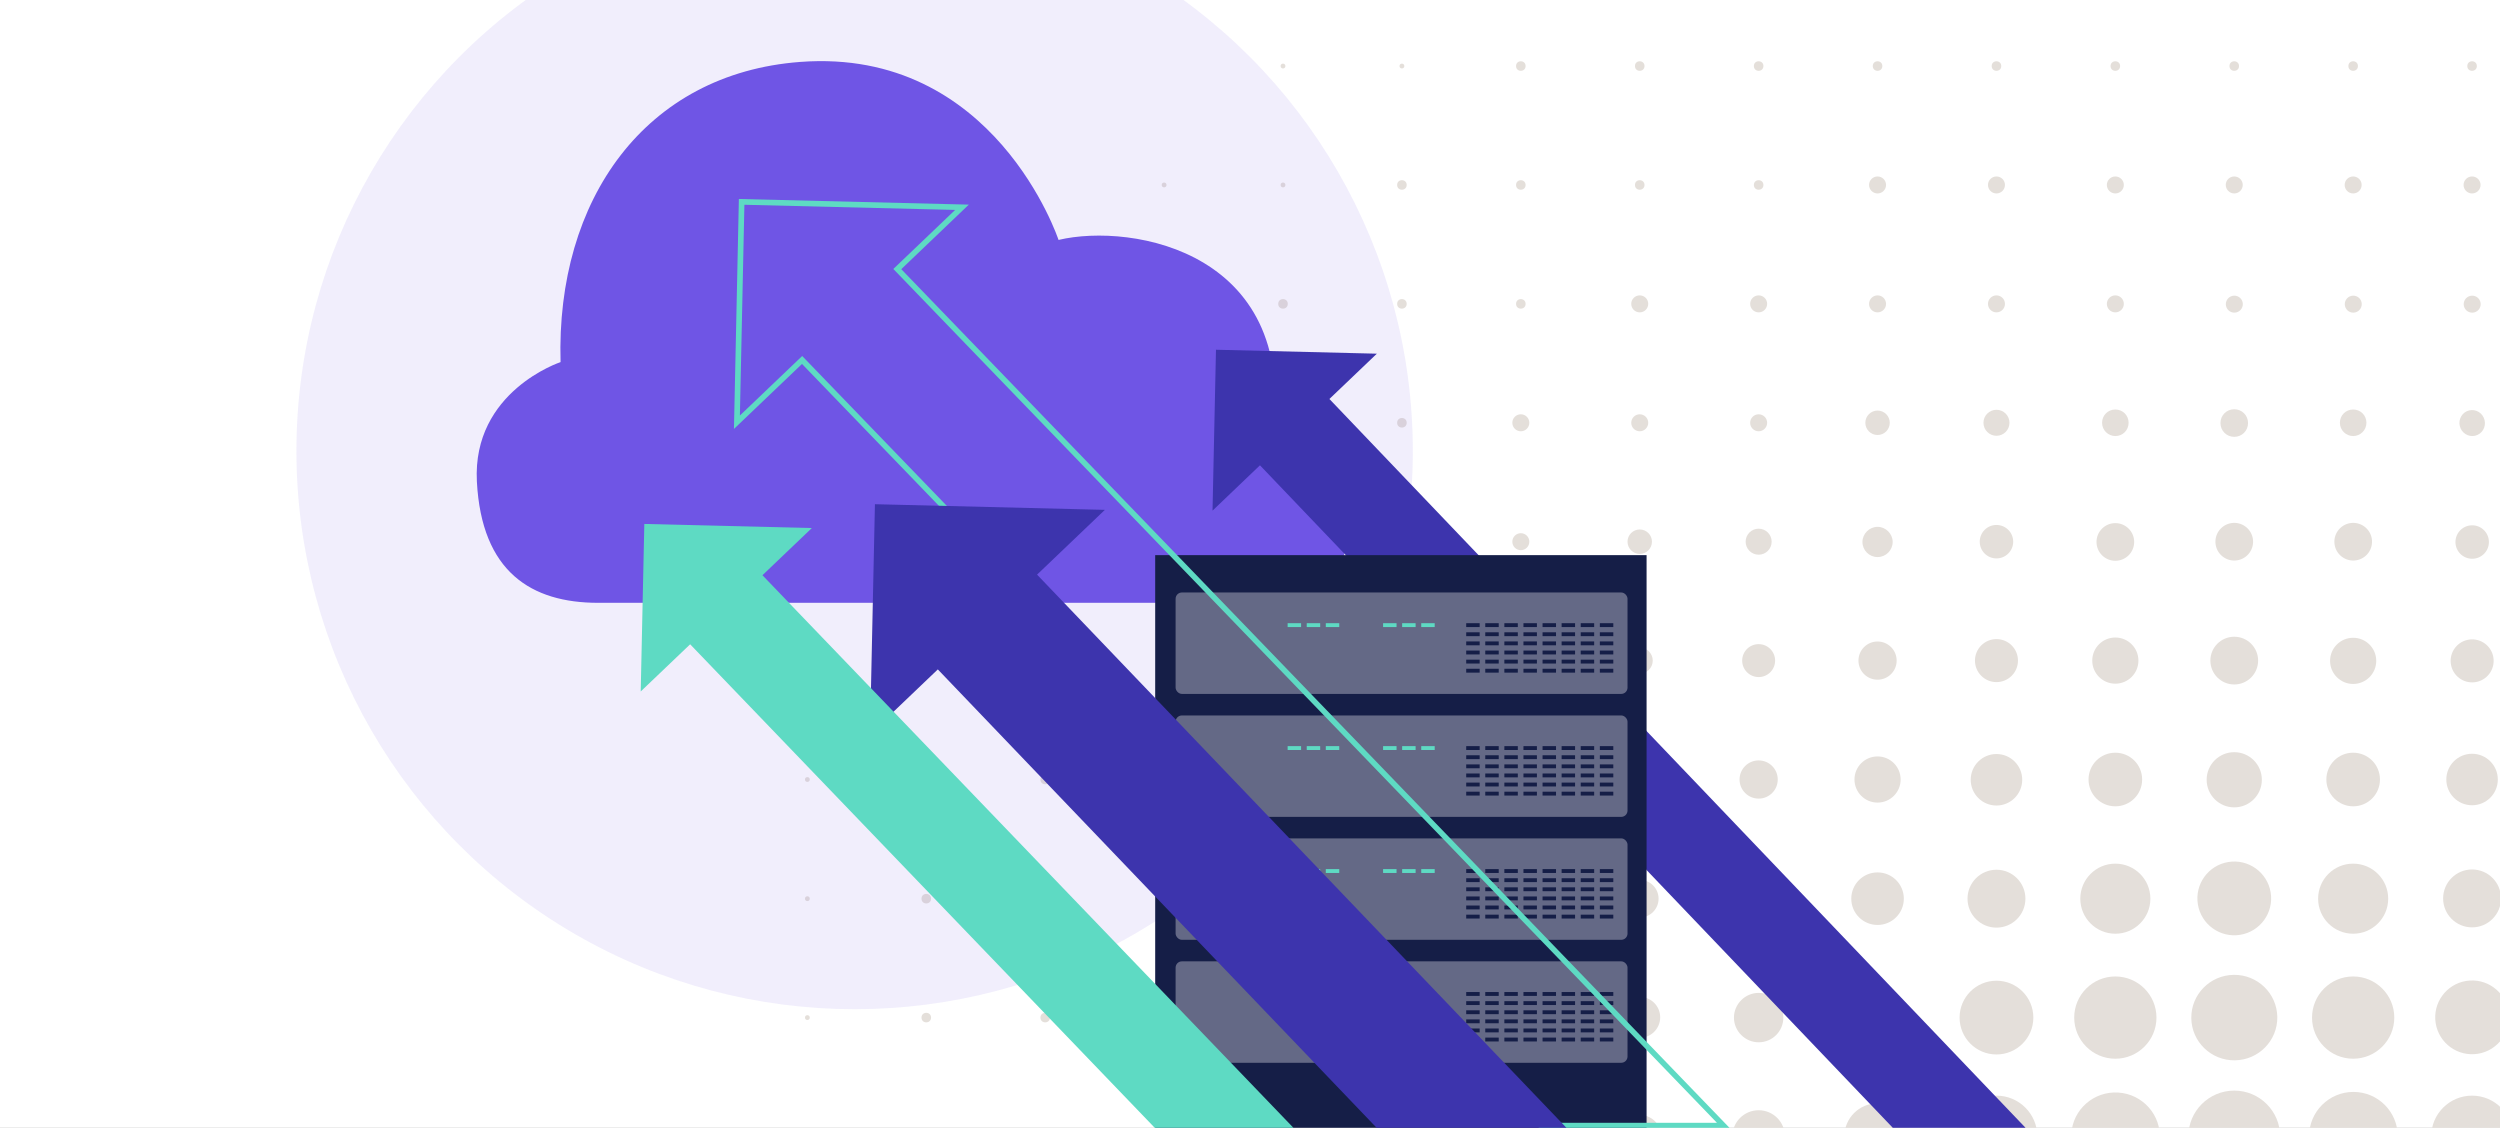 <?xml version="1.0" encoding="UTF-8"?>
<svg id="Content" xmlns="http://www.w3.org/2000/svg" xmlns:xlink="http://www.w3.org/1999/xlink" viewBox="0 0 665 300">
  <rect x="0" y="0" width="665" height="300" fill="#808080" stroke="none"/>
  <defs>
    <clipPath id="clippath">
      <rect x="-551.2" y="-.31" width="432" height="300.61" fill="#fff" />
    </clipPath>
    <clipPath id="clippath-1">
      <rect y="-.31" width="665" height="300.61" fill="#fff" />
    </clipPath>
  </defs>
  <rect x="-551.2" y="-.31" width="432" height="300.61" fill="#fff" />
  <g clip-path="url(#clippath)" fill="none">
    <g id="Layer_6">
      <circle cx="108.29" cy="131.14" r=".48" fill="#e4dfda" />
      <circle cx="108.29" cy="155.2" r=".48" fill="#e4dfda" />
      <circle cx="132.35" cy="155.2" r=".48" fill="#e4dfda" />
      <circle cx="132.35" cy="179.31" r=".48" fill="#e4dfda" />
      <circle cx="132.35" cy="203.32" r=".48" fill="#e4dfda" />
      <circle cx="156.41" cy="203.32" r=".48" fill="#e4dfda" />
      <circle cx="156.41" cy="227.43" r=".48" fill="#e4dfda" />
      <circle cx="156.41" cy="251.49" r=".48" fill="#e4dfda" />
      <circle cx="156.41" cy="275.55" r=".54" fill="#e4dfda" />
      <circle cx="156.41" cy="299.62" r=".54" fill="#e4dfda" />
      <circle cx="60.12" cy="83.01" r=".48" fill="#e4dfda" />
      <circle cx="84.23" cy="83.01" r=".48" fill="#e4dfda" />
      <circle cx="84.23" cy="107.08" r=".48" fill="#e4dfda" />
      <circle cx="108.29" cy="107.08" r=".48" fill="#e4dfda" />
      <circle cx="36.06" cy="58.95" r=".48" fill="#e4dfda" />
      <circle cx="60.12" cy="58.95" r=".48" fill="#e4dfda" />
      <circle cx="36.06" cy="34.89" r=".48" fill="#e4dfda" />
      <circle cx="12" cy="34.89" r=".48" fill="#e4dfda" />
      <circle cx="36.06" cy="131.14" r=".97" fill="#e4dfda" />
      <circle cx="60.12" cy="131.14" r=".97" fill="#e4dfda" />
      <circle cx="60.12" cy="155.2" r=".97" fill="#e4dfda" />
      <circle cx="84.23" cy="131.14" r=".97" fill="#e4dfda" />
      <circle cx="84.23" cy="155.2" r=".97" fill="#e4dfda" />
      <circle cx="84.23" cy="179.31" r=".97" fill="#e4dfda" />
      <circle cx="84.23" cy="203.32" r=".97" fill="#e4dfda" />
      <circle cx="84.23" cy="227.43" r=".97" fill="#e4dfda" />
      <circle cx="108.29" cy="179.31" r=".97" fill="#e4dfda" />
      <circle cx="108.29" cy="203.32" r=".97" fill="#e4dfda" />
      <circle cx="108.29" cy="227.43" r=".97" fill="#e4dfda" />
      <circle cx="108.29" cy="251.49" r=".97" fill="#e4dfda" />
      <circle cx="108.29" cy="275.55" r="1.02" fill="#e4dfda" />
      <circle cx="108.29" cy="299.62" r="1.02" fill="#e4dfda" />
      <circle cx="132.35" cy="227.43" r=".97" fill="#e4dfda" />
      <circle cx="132.35" cy="251.49" r=".97" fill="#e4dfda" />
      <circle cx="132.35" cy="275.55" r="1.02" fill="#e4dfda" />
      <circle cx="132.35" cy="299.62" r="1.02" fill="#e4dfda" />
      <circle cx="12" cy="58.95" r=".97" fill="#e4dfda" />
      <circle cx="36.06" cy="83.01" r=".97" fill="#e4dfda" />
      <circle cx="12" cy="83.01" r=".97" fill="#e4dfda" />
      <circle cx="36.06" cy="107.08" r=".97" fill="#e4dfda" />
      <circle cx="12" cy="107.08" r=".97" fill="#e4dfda" />
      <circle cx="60.12" cy="107.08" r=".97" fill="#e4dfda" />
      <circle cx="36.06" cy="155.2" r="1.72" fill="#e4dfda" />
      <circle cx="36.06" cy="179.31" r="1.72" fill="#e4dfda" />
      <circle cx="36.06" cy="203.32" r="1.72" fill="#e4dfda" />
      <circle cx="12" cy="131.14" r="1.72" fill="#e4dfda" />
      <circle cx="12" cy="155.2" r="1.72" fill="#e4dfda" />
      <circle cx="60.12" cy="179.31" r="1.72" fill="#e4dfda" />
      <circle cx="60.12" cy="203.32" r="1.72" fill="#e4dfda" />
      <circle cx="60.12" cy="227.43" r="1.72" fill="#e4dfda" />
      <circle cx="60.12" cy="251.49" r="1.72" fill="#e4dfda" />
      <circle cx="60.12" cy="275.55" r="1.83" fill="#e4dfda" />
      <circle cx="60.12" cy="299.62" r="1.83" fill="#e4dfda" />
      <circle cx="84.23" cy="251.49" r="1.72" fill="#e4dfda" />
      <circle cx="84.23" cy="275.55" r="1.83" fill="#e4dfda" />
      <circle cx="84.23" cy="299.62" r="1.83" fill="#e4dfda" />
      <circle cx="36.06" cy="227.43" r="2.47" fill="#e4dfda" />
      <circle cx="36.06" cy="251.49" r="2.47" fill="#e4dfda" />
      <circle cx="36.06" cy="275.55" r="2.58" fill="#e4dfda" />
      <circle cx="36.06" cy="299.62" r="2.58" fill="#e4dfda" />
      <circle cx="12" cy="179.31" r="2.47" fill="#e4dfda" />
      <circle cx="12" cy="203.32" r="2.47" fill="#e4dfda" />
      <path d="m12,230.33c1.61,0,2.95-1.34,2.95-2.95s-1.34-2.95-2.95-2.95-2.95,1.34-2.95,2.95,1.34,2.95,2.95,2.95Z" fill="#e4dfda" />
      <circle cx="12.01" cy="251.51" r="3.33" fill="#e4dfda" />
      <circle cx="12" cy="275.55" r="3.54" fill="#e4dfda" />
      <circle cx="12" cy="299.62" r="3.65" fill="#e4dfda" />
    </g>
  </g>
  <rect y="-.31" width="665" height="300.61" fill="#fff" />
  <g clip-path="url(#clippath-1)" fill="none">
    <g id="Layer_6-2">
      <circle cx="214.76" cy="207.35" r=".64" fill="#e4dfda" />
      <circle cx="214.76" cy="239.05" r=".64" fill="#e4dfda" />
      <circle cx="214.76" cy="270.68" r=".64" fill="#e4dfda" />
      <circle cx="246.39" cy="144.09" r=".64" fill="#e4dfda" />
      <circle cx="246.39" cy="175.79" r=".64" fill="#e4dfda" />
      <circle cx="246.39" cy="207.35" r=".64" fill="#e4dfda" />
      <circle cx="278.02" cy="112.46" r=".64" fill="#e4dfda" />
      <circle cx="278.02" cy="144.09" r=".64" fill="#e4dfda" />
      <circle cx="309.65" cy="49.2" r=".64" fill="#e4dfda" />
      <circle cx="341.28" cy="49.2" r=".64" fill="#e4dfda" />
      <circle cx="278.02" cy="80.83" r=".64" fill="#e4dfda" />
      <circle cx="309.65" cy="80.83" r=".64" fill="#e4dfda" />
      <circle cx="341.28" cy="17.57" r=".64" fill="#e4dfda" />
      <circle cx="372.91" cy="17.57" r=".64" fill="#e4dfda" />
      <circle cx="246.39" cy="239.05" r="1.27" fill="#e4dfda" />
      <circle cx="246.39" cy="270.68" r="1.27" fill="#e4dfda" />
      <circle cx="278.02" cy="175.79" r="1.27" fill="#e4dfda" />
      <circle cx="278.02" cy="207.35" r="1.27" fill="#e4dfda" />
      <circle cx="278.02" cy="239.05" r="1.27" fill="#e4dfda" />
      <circle cx="278.02" cy="270.68" r="1.27" fill="#e4dfda" />
      <circle cx="309.65" cy="112.46" r="1.27" fill="#e4dfda" />
      <circle cx="309.65" cy="144.09" r="1.27" fill="#e4dfda" />
      <circle cx="309.65" cy="175.79" r="1.27" fill="#e4dfda" />
      <circle cx="309.65" cy="207.35" r="1.27" fill="#e4dfda" />
      <circle cx="309.65" cy="239.05" r="1.27" fill="#e4dfda" />
      <circle cx="341.28" cy="112.46" r="1.27" fill="#e4dfda" />
      <circle cx="341.28" cy="144.09" r="1.27" fill="#e4dfda" />
      <circle cx="372.91" cy="112.46" r="1.27" fill="#e4dfda" />
      <circle cx="594.31" cy="17.57" r="1.27" fill="#e4dfda" />
      <circle cx="625.94" cy="17.57" r="1.27" fill="#e4dfda" />
      <circle cx="657.57" cy="17.57" r="1.27" fill="#e4dfda" />
      <circle cx="562.68" cy="17.57" r="1.27" fill="#e4dfda" />
      <circle cx="531.06" cy="17.57" r="1.27" fill="#e4dfda" />
      <circle cx="499.43" cy="17.57" r="1.27" fill="#e4dfda" />
      <circle cx="467.8" cy="17.57" r="1.27" fill="#e4dfda" />
      <circle cx="436.17" cy="17.57" r="1.27" fill="#e4dfda" />
      <circle cx="404.54" cy="17.57" r="1.27" fill="#e4dfda" />
      <circle cx="467.8" cy="49.2" r="1.27" fill="#e4dfda" />
      <circle cx="436.17" cy="49.2" r="1.27" fill="#e4dfda" />
      <circle cx="372.91" cy="49.2" r="1.27" fill="#e4dfda" />
      <circle cx="404.54" cy="49.2" r="1.27" fill="#e4dfda" />
      <circle cx="341.28" cy="80.83" r="1.27" fill="#e4dfda" />
      <circle cx="372.91" cy="80.83" r="1.27" fill="#e4dfda" />
      <circle cx="404.54" cy="80.83" r="1.27" fill="#e4dfda" />
      <circle cx="309.65" cy="270.68" r="2.26" fill="#e4dfda" />
      <circle cx="309.65" cy="302.31" r="2.4" fill="#e4dfda" />
      <circle cx="341.28" cy="175.79" r="2.26" fill="#e4dfda" />
      <circle cx="341.28" cy="207.35" r="2.26" fill="#e4dfda" />
      <circle cx="341.28" cy="239.05" r="2.26" fill="#e4dfda" />
      <circle cx="341.28" cy="270.68" r="2.26" fill="#e4dfda" />
      <circle cx="341.28" cy="302.31" r="2.4" fill="#e4dfda" />
      <circle cx="467.8" cy="112.46" r="2.26" fill="#e4dfda" />
      <circle cx="436.17" cy="112.46" r="2.26" fill="#e4dfda" />
      <circle cx="372.91" cy="144.09" r="2.26" fill="#e4dfda" />
      <circle cx="372.91" cy="175.79" r="2.26" fill="#e4dfda" />
      <circle cx="372.91" cy="207.35" r="2.26" fill="#e4dfda" />
      <circle cx="594.31" cy="49.2" r="2.26" fill="#e4dfda" />
      <circle cx="625.94" cy="49.2" r="2.26" fill="#e4dfda" />
      <circle cx="657.57" cy="49.2" r="2.26" fill="#e4dfda" />
      <circle cx="562.68" cy="49.2" r="2.26" fill="#e4dfda" />
      <circle cx="531.06" cy="49.2" r="2.26" fill="#e4dfda" />
      <circle cx="499.43" cy="49.2" r="2.26" fill="#e4dfda" />
      <circle cx="594.33" cy="80.91" r="2.26" transform="translate(-2.69 138.68) rotate(-13.28)" fill="#e4dfda" />
      <circle cx="625.97" cy="80.92" r="2.26" transform="translate(-1.85 145.94) rotate(-13.28)" fill="#e4dfda" />
      <circle cx="657.6" cy="80.92" r="2.26" transform="translate(-1 153.21) rotate(-13.28)" fill="#e4dfda" />
      <circle cx="562.68" cy="80.83" r="2.26" fill="#e4dfda" />
      <circle cx="531.06" cy="80.83" r="2.26" fill="#e4dfda" />
      <circle cx="499.43" cy="80.83" r="2.26" fill="#e4dfda" />
      <circle cx="467.8" cy="80.83" r="2.26" fill="#e4dfda" />
      <circle cx="436.17" cy="80.83" r="2.26" fill="#e4dfda" />
      <circle cx="404.54" cy="112.46" r="2.26" fill="#e4dfda" />
      <circle cx="404.54" cy="144.09" r="2.26" fill="#e4dfda" />
      <path d="m594.31,116.2c2.05,0,3.67-1.62,3.67-3.67s-1.62-3.67-3.67-3.67-3.67,1.62-3.67,3.67,1.62,3.67,3.67,3.67Z" fill="#e4dfda" />
      <ellipse cx="657.6" cy="112.55" rx="3.39" ry="3.46" transform="translate(-8.27 154.05) rotate(-13.28)" fill="#e4dfda" />
      <path d="m625.94,115.99c1.91,0,3.53-1.55,3.53-3.53s-1.55-3.53-3.53-3.53-3.53,1.55-3.53,3.53,1.62,3.53,3.53,3.53Z" fill="#e4dfda" />
      <circle cx="657.6" cy="144.18" r="4.45" fill="#e4dfda" />
      <circle cx="531.06" cy="112.46" r="3.46" fill="#e4dfda" />
      <circle cx="499.43" cy="112.46" r="3.25" fill="#e4dfda" />
      <circle cx="467.8" cy="144.09" r="3.46" fill="#e4dfda" />
      <circle cx="436.17" cy="144.09" r="3.25" fill="#e4dfda" />
      <circle cx="436.17" cy="175.72" r="3.46" fill="#e4dfda" />
      <circle cx="372.91" cy="239.05" r="3.25" fill="#e4dfda" />
      <circle cx="372.91" cy="270.68" r="3.25" fill="#e4dfda" />
      <circle cx="372.91" cy="302.31" r="3.39" fill="#e4dfda" />
      <path d="m562.68,115.99c-1.91,0-3.53-1.55-3.53-3.53s1.55-3.53,3.53-3.53,3.53,1.55,3.53,3.53-1.55,3.53-3.53,3.53Z" fill="#e4dfda" />
      <circle cx="531.06" cy="144.09" r="4.45" fill="#e4dfda" />
      <path d="m499.43,148.18c-2.26,0-4.02-1.84-4.02-4.02s1.84-4.02,4.02-4.02,4.02,1.84,4.02,4.02-1.77,4.02-4.02,4.02Z" fill="#e4dfda" />
      <circle cx="467.8" cy="175.72" r="4.38" fill="#e4dfda" />
      <circle cx="436.17" cy="207.35" r="4.38" fill="#e4dfda" />
      <circle cx="436.17" cy="239.05" r="5.01" fill="#e4dfda" />
      <circle cx="404.54" cy="175.79" r="3.25" fill="#e4dfda" />
      <circle cx="404.54" cy="207.35" r="3.25" fill="#e4dfda" />
      <path d="m404.54,242.86c-2.12,0-3.88-1.77-3.88-3.88s1.77-3.88,3.88-3.88,3.88,1.77,3.88,3.88-1.77,3.88-3.88,3.88Z" fill="#e4dfda" />
      <circle cx="404.54" cy="270.61" r="4.38" fill="#e4dfda" />
      <circle cx="404.54" cy="302.31" r="4.66" fill="#e4dfda" />
      <circle cx="594.31" cy="144.11" r="5.01" transform="translate(-15.41 97.07) rotate(-9.22)" fill="#e4dfda" />
      <circle cx="625.95" cy="144.11" r="5.01" transform="translate(-15 102.14) rotate(-9.22)" fill="#e4dfda" />
      <circle cx="562.68" cy="144.16" r="5.01" fill="#e4dfda" />
      <circle cx="594.31" cy="175.72" r="6.35" fill="#e4dfda" />
      <circle cx="594.31" cy="207.42" r="7.34" fill="#e4dfda" />
      <circle cx="594.31" cy="239" r="9.81" transform="translate(-30.61 98.29) rotate(-9.22)" fill="#e4dfda" />
      <ellipse cx="594.32" cy="270.68" rx="11.44" ry="11.37" transform="translate(-3.9 8.74) rotate(-.84)" fill="#e4dfda" />
      <circle cx="594.31" cy="302.31" r="12.21" fill="#e4dfda" />
      <circle cx="625.94" cy="175.79" r="6.14" fill="#e4dfda" />
      <circle cx="657.59" cy="175.81" r="5.72" transform="translate(-22.8 155.74) rotate(-13.28)" fill="#e4dfda" />
      <path d="m625.94,214.48c3.95,0,7.13-3.18,7.13-7.13s-3.18-7.13-7.13-7.13-7.13,3.18-7.13,7.13,3.25,7.13,7.13,7.13Z" fill="#e4dfda" />
      <circle cx="657.57" cy="207.35" r="6.85" fill="#e4dfda" />
      <circle cx="625.94" cy="239.05" r="9.32" fill="#e4dfda" />
      <circle cx="657.57" cy="238.98" r="7.7" fill="#e4dfda" />
      <circle cx="625.94" cy="270.68" r="10.94" fill="#e4dfda" />
      <circle cx="657.57" cy="270.63" r="9.81" transform="translate(-34.86 108.84) rotate(-9.22)" fill="#e4dfda" />
      <circle cx="626.01" cy="302.24" r="11.79" fill="#e4dfda" />
      <path d="m657.57,313.18c6,0,10.87-4.87,10.87-10.87s-4.87-10.87-10.87-10.87-10.87,4.87-10.87,10.87,4.87,10.87,10.87,10.87Z" fill="#e4dfda" />
      <circle cx="562.68" cy="175.72" r="6.14" fill="#e4dfda" />
      <circle cx="531.06" cy="175.72" r="5.72" fill="#e4dfda" />
      <circle cx="499.43" cy="175.72" r="5.08" fill="#e4dfda" />
      <path d="m562.68,214.48c-3.95,0-7.13-3.18-7.13-7.13s3.18-7.13,7.13-7.13,7.13,3.18,7.13,7.13-3.18,7.13-7.13,7.13Z" fill="#e4dfda" />
      <circle cx="531.06" cy="207.42" r="6.85" fill="#e4dfda" />
      <circle cx="499.43" cy="207.35" r="6.14" fill="#e4dfda" />
      <circle cx="467.8" cy="207.35" r="5.08" fill="#e4dfda" />
      <circle cx="562.68" cy="239.05" r="9.32" fill="#e4dfda" />
      <circle cx="531.06" cy="239.05" r="7.7" fill="#e4dfda" />
      <circle cx="499.43" cy="239.05" r="6.99" fill="#e4dfda" />
      <circle cx="467.8" cy="239.05" r="6.14" fill="#e4dfda" />
      <circle cx="562.68" cy="270.68" r="10.94" fill="#e4dfda" />
      <circle cx="531.06" cy="270.68" r="9.81" fill="#e4dfda" />
      <path d="m499.43,278.09c-4.09,0-7.48-3.32-7.48-7.48s3.32-7.48,7.48-7.48,7.48,3.32,7.48,7.48-3.39,7.48-7.48,7.48Z" fill="#e4dfda" />
      <path d="m467.8,277.25c-3.6,0-6.57-2.97-6.57-6.57s2.97-6.57,6.57-6.57,6.57,2.97,6.57,6.57-2.89,6.57-6.57,6.57Z" fill="#e4dfda" />
      <circle cx="436.17" cy="270.61" r="5.44" fill="#e4dfda" />
      <ellipse cx="562.72" cy="302.31" rx="11.72" ry="11.79" transform="translate(174.17 809.33) rotate(-80.78)" fill="#e4dfda" />
      <path d="m531.06,313.18c-6,0-10.87-4.87-10.87-10.87s4.87-10.87,10.87-10.87,10.87,4.87,10.87,10.87-4.87,10.87-10.87,10.87Z" fill="#e4dfda" />
      <circle cx="499.43" cy="302.31" r="8.83" fill="#e4dfda" />
      <circle cx="467.8" cy="302.31" r="6.99" fill="#e4dfda" />
      <circle cx="436.19" cy="302.3" r="5.72" transform="translate(67.92 684.43) rotate(-80.78)" fill="#e4dfda" />
    </g>
  </g>
  <circle cx="227.33" cy="119.97" r="148.48" fill="#6f55e5" opacity=".1" />
  <path d="m329.12,160.35h-170.02c-17.74,0-30.99-8.2-32.25-32.25-1.26-24.05,22.26-31.78,22.26-31.78-1.24-43.33,22.59-76.75,63.75-79.85,51.8-3.9,68.71,47.35,68.71,47.35,19.5-4.64,64.99,3.09,56.64,54.16,0,0,22.26,4.62,20.57,22.74s-11.93,19.63-29.66,19.63Z" fill="#6f55e5" />
  <polygon points="538.96 300.17 503.65 300.17 335.15 123.77 322.53 135.83 323.45 93.03 366.24 94.08 353.62 106.13 538.96 300.17" fill="#3d34ad" />
  <rect x="307.28" y="147.66" width="130.71" height="152.51" transform="translate(745.27 447.83) rotate(-180)" fill="#151e47" />
  <rect x="312.72" y="157.6" width="120.21" height="26.98" rx="1.67" ry="1.67" transform="translate(745.64 342.18) rotate(-180)" fill="#646986" />
  <rect x="425.55" y="165.77" width="3.58" height="1.03" transform="translate(854.69 332.57) rotate(-180)" fill="#151e47" />
  <rect x="420.48" y="165.77" width="3.58" height="1.03" transform="translate(844.53 332.57) rotate(-180)" fill="#151e47" />
  <rect x="415.4" y="165.77" width="3.58" height="1.03" transform="translate(834.37 332.57) rotate(-180)" fill="#151e47" />
  <rect x="410.32" y="165.77" width="3.58" height="1.03" transform="translate(824.22 332.57) rotate(-180)" fill="#151e47" />
  <rect x="405.24" y="165.77" width="3.58" height="1.03" transform="translate(814.06 332.57) rotate(-180)" fill="#151e47" />
  <rect x="400.16" y="165.77" width="3.58" height="1.03" transform="translate(803.9 332.57) rotate(-180)" fill="#151e47" />
  <rect x="395.08" y="165.77" width="3.58" height="1.03" transform="translate(793.74 332.57) rotate(-180)" fill="#151e47" />
  <rect x="390" y="165.77" width="3.58" height="1.03" transform="translate(783.59 332.57) rotate(-180)" fill="#151e47" />
  <rect x="425.55" y="168.2" width="3.58" height="1.03" transform="translate(854.69 337.42) rotate(-180)" fill="#151e47" />
  <rect x="420.48" y="168.2" width="3.58" height="1.03" transform="translate(844.53 337.42) rotate(-180)" fill="#151e47" />
  <rect x="415.4" y="168.2" width="3.58" height="1.03" transform="translate(834.37 337.42) rotate(-180)" fill="#151e47" />
  <rect x="410.32" y="168.2" width="3.58" height="1.03" transform="translate(824.22 337.42) rotate(-180)" fill="#151e47" />
  <rect x="405.24" y="168.2" width="3.58" height="1.03" transform="translate(814.06 337.42) rotate(-180)" fill="#151e47" />
  <rect x="400.16" y="168.2" width="3.58" height="1.03" transform="translate(803.9 337.42) rotate(-180)" fill="#151e47" />
  <rect x="395.08" y="168.2" width="3.58" height="1.03" transform="translate(793.74 337.42) rotate(-180)" fill="#151e47" />
  <rect x="390" y="168.2" width="3.58" height="1.03" transform="translate(783.59 337.42) rotate(-180)" fill="#151e47" />
  <rect x="425.55" y="170.62" width="3.58" height="1.03" transform="translate(854.69 342.27) rotate(-180)" fill="#151e47" />
  <rect x="420.48" y="170.62" width="3.58" height="1.03" transform="translate(844.53 342.27) rotate(-180)" fill="#151e47" />
  <rect x="415.4" y="170.62" width="3.58" height="1.03" transform="translate(834.37 342.27) rotate(-180)" fill="#151e47" />
  <rect x="410.32" y="170.62" width="3.58" height="1.03" transform="translate(824.22 342.27) rotate(-180)" fill="#151e47" />
  <rect x="405.24" y="170.62" width="3.58" height="1.03" transform="translate(814.06 342.27) rotate(-180)" fill="#151e47" />
  <rect x="400.16" y="170.62" width="3.58" height="1.03" transform="translate(803.9 342.27) rotate(-180)" fill="#151e47" />
  <rect x="395.08" y="170.62" width="3.58" height="1.03" transform="translate(793.74 342.27) rotate(-180)" fill="#151e47" />
  <rect x="390" y="170.62" width="3.58" height="1.03" transform="translate(783.59 342.27) rotate(-180)" fill="#151e47" />
  <rect x="425.55" y="173.04" width="3.58" height="1.03" transform="translate(854.69 347.12) rotate(-180)" fill="#151e47" />
  <rect x="420.48" y="173.04" width="3.58" height="1.03" transform="translate(844.53 347.12) rotate(-180)" fill="#151e47" />
  <rect x="415.4" y="173.04" width="3.58" height="1.03" transform="translate(834.37 347.12) rotate(-180)" fill="#151e47" />
  <rect x="410.32" y="173.04" width="3.58" height="1.03" transform="translate(824.22 347.12) rotate(-180)" fill="#151e47" />
  <rect x="405.24" y="173.04" width="3.58" height="1.03" transform="translate(814.06 347.12) rotate(-180)" fill="#151e47" />
  <rect x="400.16" y="173.04" width="3.58" height="1.03" transform="translate(803.9 347.12) rotate(-180)" fill="#151e47" />
  <rect x="395.08" y="173.04" width="3.58" height="1.03" transform="translate(793.74 347.12) rotate(-180)" fill="#151e47" />
  <rect x="390" y="173.04" width="3.58" height="1.03" transform="translate(783.59 347.12) rotate(-180)" fill="#151e47" />
  <rect x="425.55" y="175.47" width="3.58" height="1.03" transform="translate(854.69 351.97) rotate(-180)" fill="#151e47" />
  <rect x="420.48" y="175.47" width="3.58" height="1.03" transform="translate(844.53 351.97) rotate(-180)" fill="#151e47" />
  <rect x="415.4" y="175.47" width="3.58" height="1.03" transform="translate(834.37 351.97) rotate(-180)" fill="#151e47" />
  <rect x="410.32" y="175.47" width="3.58" height="1.03" transform="translate(824.22 351.97) rotate(-180)" fill="#151e47" />
  <rect x="405.24" y="175.47" width="3.58" height="1.03" transform="translate(814.06 351.97) rotate(-180)" fill="#151e47" />
  <rect x="400.16" y="175.47" width="3.58" height="1.03" transform="translate(803.9 351.97) rotate(-180)" fill="#151e47" />
  <rect x="395.08" y="175.47" width="3.58" height="1.03" transform="translate(793.74 351.97) rotate(-180)" fill="#151e47" />
  <rect x="390" y="175.47" width="3.58" height="1.03" transform="translate(783.59 351.97) rotate(-180)" fill="#151e47" />
  <rect x="425.55" y="177.89" width="3.58" height="1.03" transform="translate(854.69 356.81) rotate(-180)" fill="#151e47" />
  <rect x="420.48" y="177.89" width="3.58" height="1.03" transform="translate(844.53 356.81) rotate(-180)" fill="#151e47" />
  <rect x="415.4" y="177.89" width="3.58" height="1.03" transform="translate(834.37 356.81) rotate(-180)" fill="#151e47" />
  <rect x="410.32" y="177.89" width="3.58" height="1.03" transform="translate(824.22 356.81) rotate(-180)" fill="#151e47" />
  <rect x="405.24" y="177.89" width="3.58" height="1.03" transform="translate(814.06 356.81) rotate(-180)" fill="#151e47" />
  <rect x="400.16" y="177.89" width="3.58" height="1.03" transform="translate(803.9 356.81) rotate(-180)" fill="#151e47" />
  <rect x="395.08" y="177.89" width="3.58" height="1.03" transform="translate(793.74 356.81) rotate(-180)" fill="#151e47" />
  <rect x="390" y="177.89" width="3.58" height="1.03" transform="translate(783.59 356.81) rotate(-180)" fill="#151e47" />
  <rect x="378.06" y="165.77" width="3.58" height="1.03" transform="translate(759.69 332.57) rotate(-180)" fill="#5edac3" />
  <rect x="372.98" y="165.77" width="3.58" height="1.03" transform="translate(749.53 332.57) rotate(-180)" fill="#5edac3" />
  <rect x="367.9" y="165.77" width="3.58" height="1.03" transform="translate(739.38 332.57) rotate(-180)" fill="#5edac3" />
  <rect x="352.66" y="165.77" width="3.58" height="1.03" transform="translate(708.9 332.57) rotate(-180)" fill="#5edac3" />
  <rect x="347.58" y="165.77" width="3.58" height="1.03" transform="translate(698.75 332.57) rotate(-180)" fill="#5edac3" />
  <rect x="342.5" y="165.77" width="3.58" height="1.03" transform="translate(688.59 332.57) rotate(-180)" fill="#5edac3" />
  <rect x="312.72" y="190.3" width="120.21" height="26.98" rx="1.67" ry="1.67" transform="translate(745.64 407.59) rotate(-180)" fill="#646986" />
  <rect x="425.55" y="198.48" width="3.58" height="1.03" transform="translate(854.69 397.98) rotate(-180)" fill="#151e47" />
  <rect x="420.48" y="198.48" width="3.58" height="1.03" transform="translate(844.53 397.98) rotate(-180)" fill="#151e47" />
  <rect x="415.4" y="198.48" width="3.58" height="1.03" transform="translate(834.37 397.98) rotate(-180)" fill="#151e47" />
  <rect x="410.32" y="198.48" width="3.58" height="1.03" transform="translate(824.22 397.98) rotate(-180)" fill="#151e47" />
  <rect x="405.24" y="198.48" width="3.58" height="1.03" transform="translate(814.06 397.98) rotate(-180)" fill="#151e47" />
  <rect x="400.16" y="198.48" width="3.58" height="1.03" transform="translate(803.9 397.98) rotate(-180)" fill="#151e47" />
  <rect x="395.08" y="198.48" width="3.58" height="1.03" transform="translate(793.74 397.98) rotate(-180)" fill="#151e47" />
  <rect x="390" y="198.48" width="3.58" height="1.03" transform="translate(783.59 397.98) rotate(-180)" fill="#151e47" />
  <rect x="425.55" y="200.9" width="3.58" height="1.03" transform="translate(854.69 402.83) rotate(-180)" fill="#151e47" />
  <rect x="420.48" y="200.9" width="3.58" height="1.03" transform="translate(844.53 402.83) rotate(-180)" fill="#151e47" />
  <rect x="415.4" y="200.9" width="3.58" height="1.03" transform="translate(834.37 402.83) rotate(-180)" fill="#151e47" />
  <rect x="410.32" y="200.9" width="3.58" height="1.03" transform="translate(824.22 402.83) rotate(-180)" fill="#151e47" />
  <rect x="405.24" y="200.9" width="3.58" height="1.03" transform="translate(814.06 402.83) rotate(-180)" fill="#151e47" />
  <rect x="400.16" y="200.9" width="3.58" height="1.03" transform="translate(803.9 402.83) rotate(-180)" fill="#151e47" />
  <rect x="395.08" y="200.9" width="3.58" height="1.03" transform="translate(793.74 402.83) rotate(-180)" fill="#151e47" />
  <rect x="390" y="200.9" width="3.58" height="1.03" transform="translate(783.59 402.83) rotate(-180)" fill="#151e47" />
  <rect x="425.55" y="203.32" width="3.58" height="1.03" transform="translate(854.69 407.68) rotate(-180)" fill="#151e47" />
  <rect x="420.48" y="203.32" width="3.58" height="1.03" transform="translate(844.53 407.68) rotate(-180)" fill="#151e47" />
  <rect x="415.4" y="203.32" width="3.58" height="1.03" transform="translate(834.37 407.68) rotate(-180)" fill="#151e47" />
  <rect x="410.32" y="203.32" width="3.58" height="1.03" transform="translate(824.22 407.68) rotate(-180)" fill="#151e47" />
  <rect x="405.24" y="203.32" width="3.58" height="1.03" transform="translate(814.06 407.68) rotate(-180)" fill="#151e47" />
  <rect x="400.16" y="203.32" width="3.58" height="1.03" transform="translate(803.9 407.68) rotate(-180)" fill="#151e47" />
  <rect x="395.08" y="203.32" width="3.58" height="1.03" transform="translate(793.74 407.68) rotate(-180)" fill="#151e47" />
  <rect x="390" y="203.32" width="3.58" height="1.03" transform="translate(783.59 407.68) rotate(-180)" fill="#151e47" />
  <rect x="425.55" y="205.75" width="3.58" height="1.03" transform="translate(854.69 412.53) rotate(-180)" fill="#151e47" />
  <rect x="420.48" y="205.75" width="3.58" height="1.03" transform="translate(844.53 412.53) rotate(-180)" fill="#151e47" />
  <rect x="415.4" y="205.75" width="3.58" height="1.03" transform="translate(834.37 412.53) rotate(-180)" fill="#151e47" />
  <rect x="410.32" y="205.75" width="3.58" height="1.03" transform="translate(824.22 412.53) rotate(-180)" fill="#151e47" />
  <rect x="405.24" y="205.75" width="3.58" height="1.03" transform="translate(814.06 412.53) rotate(-180)" fill="#151e47" />
  <rect x="400.16" y="205.75" width="3.58" height="1.03" transform="translate(803.9 412.53) rotate(-180)" fill="#151e47" />
  <rect x="395.08" y="205.75" width="3.58" height="1.03" transform="translate(793.74 412.53) rotate(-180)" fill="#151e47" />
  <rect x="390" y="205.75" width="3.58" height="1.03" transform="translate(783.59 412.53) rotate(-180)" fill="#151e47" />
  <rect x="425.55" y="208.17" width="3.58" height="1.03" transform="translate(854.69 417.37) rotate(-180)" fill="#151e47" />
  <rect x="420.48" y="208.17" width="3.58" height="1.03" transform="translate(844.53 417.37) rotate(-180)" fill="#151e47" />
  <rect x="415.4" y="208.17" width="3.58" height="1.03" transform="translate(834.37 417.37) rotate(-180)" fill="#151e47" />
  <rect x="410.32" y="208.17" width="3.58" height="1.03" transform="translate(824.22 417.37) rotate(-180)" fill="#151e47" />
  <rect x="405.24" y="208.17" width="3.58" height="1.03" transform="translate(814.06 417.37) rotate(-180)" fill="#151e47" />
  <rect x="400.16" y="208.17" width="3.58" height="1.03" transform="translate(803.9 417.37) rotate(-180)" fill="#151e47" />
  <rect x="395.08" y="208.17" width="3.58" height="1.03" transform="translate(793.74 417.37) rotate(-180)" fill="#151e47" />
  <rect x="390" y="208.17" width="3.58" height="1.03" transform="translate(783.59 417.37) rotate(-180)" fill="#151e47" />
  <rect x="425.55" y="210.6" width="3.58" height="1.03" transform="translate(854.69 422.22) rotate(-180)" fill="#151e47" />
  <rect x="420.48" y="210.6" width="3.58" height="1.03" transform="translate(844.53 422.22) rotate(-180)" fill="#151e47" />
  <rect x="415.4" y="210.6" width="3.58" height="1.03" transform="translate(834.37 422.22) rotate(-180)" fill="#151e47" />
  <rect x="410.32" y="210.6" width="3.58" height="1.03" transform="translate(824.22 422.22) rotate(-180)" fill="#151e47" />
  <rect x="405.24" y="210.6" width="3.58" height="1.03" transform="translate(814.06 422.22) rotate(-180)" fill="#151e47" />
  <rect x="400.16" y="210.6" width="3.58" height="1.03" transform="translate(803.9 422.22) rotate(-180)" fill="#151e47" />
  <rect x="395.08" y="210.6" width="3.58" height="1.03" transform="translate(793.74 422.22) rotate(-180)" fill="#151e47" />
  <rect x="390" y="210.6" width="3.58" height="1.03" transform="translate(783.59 422.22) rotate(-180)" fill="#151e47" />
  <rect x="378.06" y="198.48" width="3.58" height="1.03" transform="translate(759.69 397.98) rotate(-180)" fill="#5edac3" />
  <rect x="372.98" y="198.48" width="3.58" height="1.03" transform="translate(749.53 397.98) rotate(-180)" fill="#5edac3" />
  <rect x="367.9" y="198.48" width="3.58" height="1.03" transform="translate(739.38 397.98) rotate(-180)" fill="#5edac3" />
  <rect x="352.66" y="198.48" width="3.58" height="1.03" transform="translate(708.9 397.98) rotate(-180)" fill="#5edac3" />
  <rect x="347.58" y="198.48" width="3.58" height="1.03" transform="translate(698.75 397.98) rotate(-180)" fill="#5edac3" />
  <rect x="342.5" y="198.48" width="3.58" height="1.03" transform="translate(688.59 397.98) rotate(-180)" fill="#5edac3" />
  <rect x="312.72" y="223.01" width="120.21" height="26.98" rx="1.67" ry="1.67" transform="translate(745.64 473) rotate(-180)" fill="#646986" />
  <rect x="425.55" y="231.18" width="3.58" height="1.03" transform="translate(854.69 463.39) rotate(-180)" fill="#151e47" />
  <rect x="420.48" y="231.18" width="3.58" height="1.03" transform="translate(844.53 463.39) rotate(-180)" fill="#151e47" />
  <rect x="415.4" y="231.18" width="3.58" height="1.03" transform="translate(834.37 463.39) rotate(-180)" fill="#151e47" />
  <rect x="410.32" y="231.18" width="3.58" height="1.03" transform="translate(824.22 463.39) rotate(-180)" fill="#151e47" />
  <rect x="405.24" y="231.18" width="3.58" height="1.03" transform="translate(814.06 463.39) rotate(-180)" fill="#151e47" />
  <rect x="400.16" y="231.18" width="3.58" height="1.03" transform="translate(803.9 463.39) rotate(-180)" fill="#151e47" />
  <rect x="395.08" y="231.18" width="3.58" height="1.03" transform="translate(793.74 463.39) rotate(-180)" fill="#151e47" />
  <rect x="390" y="231.18" width="3.58" height="1.03" transform="translate(783.59 463.39) rotate(-180)" fill="#151e47" />
  <rect x="425.55" y="233.6" width="3.58" height="1.03" transform="translate(854.69 468.24) rotate(-180)" fill="#151e47" />
  <rect x="420.48" y="233.6" width="3.58" height="1.03" transform="translate(844.53 468.24) rotate(-180)" fill="#151e47" />
  <rect x="415.4" y="233.6" width="3.58" height="1.03" transform="translate(834.37 468.24) rotate(-180)" fill="#151e47" />
  <rect x="410.32" y="233.6" width="3.58" height="1.03" transform="translate(824.22 468.24) rotate(-180)" fill="#151e47" />
  <rect x="405.24" y="233.6" width="3.58" height="1.03" transform="translate(814.06 468.24) rotate(-180)" fill="#151e47" />
  <rect x="400.16" y="233.6" width="3.58" height="1.03" transform="translate(803.9 468.24) rotate(-180)" fill="#151e47" />
  <rect x="395.08" y="233.6" width="3.58" height="1.03" transform="translate(793.74 468.24) rotate(-180)" fill="#151e47" />
  <rect x="390" y="233.6" width="3.58" height="1.03" transform="translate(783.59 468.24) rotate(-180)" fill="#151e47" />
  <rect x="425.55" y="236.03" width="3.58" height="1.03" transform="translate(854.69 473.09) rotate(-180)" fill="#151e47" />
  <rect x="420.48" y="236.03" width="3.58" height="1.03" transform="translate(844.53 473.09) rotate(-180)" fill="#151e47" />
  <rect x="415.4" y="236.03" width="3.58" height="1.03" transform="translate(834.37 473.09) rotate(-180)" fill="#151e47" />
  <rect x="410.32" y="236.03" width="3.58" height="1.03" transform="translate(824.22 473.09) rotate(-180)" fill="#151e47" />
  <rect x="405.24" y="236.03" width="3.58" height="1.03" transform="translate(814.06 473.09) rotate(-180)" fill="#151e47" />
  <rect x="400.16" y="236.03" width="3.58" height="1.03" transform="translate(803.9 473.09) rotate(-180)" fill="#151e47" />
  <rect x="395.08" y="236.03" width="3.58" height="1.03" transform="translate(793.74 473.09) rotate(-180)" fill="#151e47" />
  <rect x="390" y="236.03" width="3.58" height="1.03" transform="translate(783.59 473.09) rotate(-180)" fill="#151e47" />
  <rect x="425.55" y="238.45" width="3.58" height="1.03" transform="translate(854.69 477.94) rotate(-180)" fill="#151e47" />
  <rect x="420.48" y="238.45" width="3.58" height="1.03" transform="translate(844.53 477.94) rotate(-180)" fill="#151e47" />
  <rect x="415.4" y="238.45" width="3.58" height="1.03" transform="translate(834.37 477.94) rotate(-180)" fill="#151e47" />
  <rect x="410.32" y="238.45" width="3.58" height="1.03" transform="translate(824.22 477.94) rotate(-180)" fill="#151e47" />
  <rect x="405.24" y="238.45" width="3.58" height="1.03" transform="translate(814.06 477.94) rotate(-180)" fill="#151e47" />
  <rect x="400.16" y="238.45" width="3.58" height="1.03" transform="translate(803.9 477.94) rotate(-180)" fill="#151e47" />
  <rect x="395.08" y="238.45" width="3.58" height="1.03" transform="translate(793.74 477.94) rotate(-180)" fill="#151e47" />
  <rect x="390" y="238.45" width="3.58" height="1.03" transform="translate(783.59 477.94) rotate(-180)" fill="#151e47" />
  <rect x="425.55" y="240.88" width="3.58" height="1.03" transform="translate(854.69 482.78) rotate(-180)" fill="#151e47" />
  <rect x="420.48" y="240.88" width="3.58" height="1.03" transform="translate(844.53 482.78) rotate(-180)" fill="#151e47" />
  <rect x="415.4" y="240.88" width="3.58" height="1.03" transform="translate(834.37 482.78) rotate(-180)" fill="#151e47" />
  <rect x="410.32" y="240.88" width="3.58" height="1.03" transform="translate(824.22 482.78) rotate(-180)" fill="#151e47" />
  <rect x="405.24" y="240.88" width="3.58" height="1.03" transform="translate(814.06 482.78) rotate(-180)" fill="#151e47" />
  <rect x="400.16" y="240.88" width="3.58" height="1.03" transform="translate(803.9 482.78) rotate(-180)" fill="#151e47" />
  <rect x="395.08" y="240.88" width="3.58" height="1.03" transform="translate(793.74 482.78) rotate(-180)" fill="#151e47" />
  <rect x="390" y="240.88" width="3.58" height="1.03" transform="translate(783.59 482.78) rotate(-180)" fill="#151e47" />
  <rect x="425.55" y="243.3" width="3.58" height="1.03" transform="translate(854.69 487.63) rotate(-180)" fill="#151e47" />
  <rect x="420.48" y="243.3" width="3.58" height="1.03" transform="translate(844.53 487.63) rotate(-180)" fill="#151e47" />
  <rect x="415.4" y="243.3" width="3.58" height="1.03" transform="translate(834.37 487.63) rotate(-180)" fill="#151e47" />
  <rect x="410.32" y="243.3" width="3.58" height="1.03" transform="translate(824.22 487.63) rotate(-180)" fill="#151e47" />
  <rect x="405.24" y="243.3" width="3.58" height="1.03" transform="translate(814.06 487.63) rotate(-180)" fill="#151e47" />
  <rect x="400.16" y="243.3" width="3.58" height="1.03" transform="translate(803.9 487.63) rotate(-180)" fill="#151e47" />
  <rect x="395.08" y="243.3" width="3.58" height="1.03" transform="translate(793.74 487.63) rotate(-180)" fill="#151e47" />
  <rect x="390" y="243.3" width="3.58" height="1.03" transform="translate(783.59 487.63) rotate(-180)" fill="#151e47" />
  <rect x="378.06" y="231.18" width="3.58" height="1.03" transform="translate(759.69 463.39) rotate(-180)" fill="#5edac3" />
  <rect x="372.98" y="231.18" width="3.58" height="1.03" transform="translate(749.53 463.39) rotate(-180)" fill="#5edac3" />
  <rect x="367.9" y="231.18" width="3.58" height="1.03" transform="translate(739.38 463.39) rotate(-180)" fill="#5edac3" />
  <rect x="352.66" y="231.18" width="3.58" height="1.03" transform="translate(708.9 463.39) rotate(-180)" fill="#5edac3" />
  <rect x="347.58" y="231.18" width="3.58" height="1.03" transform="translate(698.75 463.39) rotate(-180)" fill="#5edac3" />
  <rect x="342.5" y="231.18" width="3.58" height="1.03" transform="translate(688.59 463.39) rotate(-180)" fill="#5edac3" />
  <rect x="312.72" y="255.71" width="120.21" height="26.98" rx="1.67" ry="1.67" transform="translate(745.64 538.41) rotate(-180)" fill="#646986" />
  <rect x="425.55" y="263.89" width="3.58" height="1.03" transform="translate(854.69 528.8) rotate(-180)" fill="#151e47" />
  <rect x="420.48" y="263.89" width="3.58" height="1.03" transform="translate(844.53 528.8) rotate(-180)" fill="#151e47" />
  <rect x="415.4" y="263.89" width="3.58" height="1.03" transform="translate(834.37 528.8) rotate(-180)" fill="#151e47" />
  <rect x="410.32" y="263.89" width="3.58" height="1.03" transform="translate(824.22 528.8) rotate(-180)" fill="#151e47" />
  <rect x="405.24" y="263.89" width="3.58" height="1.03" transform="translate(814.06 528.8) rotate(-180)" fill="#151e47" />
  <rect x="400.16" y="263.89" width="3.58" height="1.03" transform="translate(803.9 528.8) rotate(-180)" fill="#151e47" />
  <rect x="395.08" y="263.89" width="3.58" height="1.03" transform="translate(793.74 528.8) rotate(-180)" fill="#151e47" />
  <rect x="390" y="263.89" width="3.58" height="1.03" transform="translate(783.59 528.8) rotate(-180)" fill="#151e47" />
  <rect x="425.55" y="266.31" width="3.58" height="1.03" transform="translate(854.69 533.65) rotate(-180)" fill="#151e47" />
  <rect x="420.48" y="266.31" width="3.58" height="1.03" transform="translate(844.53 533.65) rotate(-180)" fill="#151e47" />
  <rect x="415.4" y="266.31" width="3.58" height="1.03" transform="translate(834.37 533.65) rotate(-180)" fill="#151e47" />
  <rect x="410.32" y="266.31" width="3.58" height="1.03" transform="translate(824.22 533.65) rotate(-180)" fill="#151e47" />
  <rect x="405.24" y="266.31" width="3.58" height="1.03" transform="translate(814.06 533.65) rotate(-180)" fill="#151e47" />
  <rect x="400.16" y="266.31" width="3.58" height="1.03" transform="translate(803.9 533.65) rotate(-180)" fill="#151e47" />
  <rect x="395.08" y="266.31" width="3.58" height="1.03" transform="translate(793.74 533.65) rotate(-180)" fill="#151e47" />
  <rect x="390" y="266.31" width="3.58" height="1.03" transform="translate(783.59 533.65) rotate(-180)" fill="#151e47" />
  <rect x="425.55" y="268.73" width="3.58" height="1.03" transform="translate(854.69 538.5) rotate(-180)" fill="#151e47" />
  <rect x="420.48" y="268.73" width="3.58" height="1.03" transform="translate(844.53 538.5) rotate(-180)" fill="#151e47" />
  <rect x="415.4" y="268.73" width="3.58" height="1.03" transform="translate(834.37 538.5) rotate(-180)" fill="#151e47" />
  <rect x="410.32" y="268.73" width="3.58" height="1.03" transform="translate(824.22 538.5) rotate(-180)" fill="#151e47" />
  <rect x="405.24" y="268.73" width="3.58" height="1.03" transform="translate(814.06 538.5) rotate(-180)" fill="#151e47" />
  <rect x="400.16" y="268.73" width="3.58" height="1.03" transform="translate(803.9 538.5) rotate(-180)" fill="#151e47" />
  <rect x="395.08" y="268.73" width="3.58" height="1.03" transform="translate(793.74 538.5) rotate(-180)" fill="#151e47" />
  <rect x="390" y="268.73" width="3.58" height="1.03" transform="translate(783.59 538.5) rotate(-180)" fill="#151e47" />
  <rect x="425.55" y="271.16" width="3.58" height="1.03" transform="translate(854.69 543.35) rotate(-180)" fill="#151e47" />
  <rect x="420.48" y="271.16" width="3.58" height="1.03" transform="translate(844.53 543.35) rotate(-180)" fill="#151e47" />
  <rect x="415.4" y="271.16" width="3.58" height="1.03" transform="translate(834.37 543.35) rotate(-180)" fill="#151e47" />
  <rect x="410.32" y="271.16" width="3.58" height="1.03" transform="translate(824.22 543.35) rotate(-180)" fill="#151e47" />
  <rect x="405.24" y="271.16" width="3.58" height="1.03" transform="translate(814.06 543.35) rotate(-180)" fill="#151e47" />
  <rect x="400.16" y="271.16" width="3.58" height="1.03" transform="translate(803.9 543.35) rotate(-180)" fill="#151e47" />
  <rect x="395.08" y="271.16" width="3.58" height="1.03" transform="translate(793.74 543.35) rotate(-180)" fill="#151e47" />
  <rect x="390" y="271.16" width="3.58" height="1.03" transform="translate(783.59 543.35) rotate(-180)" fill="#151e47" />
  <rect x="425.55" y="273.58" width="3.58" height="1.03" transform="translate(854.69 548.19) rotate(-180)" fill="#151e47" />
  <rect x="420.48" y="273.58" width="3.58" height="1.03" transform="translate(844.53 548.19) rotate(-180)" fill="#151e47" />
  <rect x="415.4" y="273.58" width="3.58" height="1.03" transform="translate(834.37 548.19) rotate(-180)" fill="#151e47" />
  <rect x="410.32" y="273.58" width="3.58" height="1.03" transform="translate(824.22 548.19) rotate(-180)" fill="#151e47" />
  <rect x="405.24" y="273.58" width="3.58" height="1.03" transform="translate(814.06 548.19) rotate(-180)" fill="#151e47" />
  <rect x="400.16" y="273.58" width="3.58" height="1.03" transform="translate(803.9 548.19) rotate(-180)" fill="#151e47" />
  <rect x="395.08" y="273.58" width="3.58" height="1.03" transform="translate(793.74 548.19) rotate(-180)" fill="#151e47" />
  <rect x="390" y="273.58" width="3.58" height="1.03" transform="translate(783.59 548.19) rotate(-180)" fill="#151e47" />
  <rect x="425.55" y="276.01" width="3.58" height="1.03" transform="translate(854.69 553.04) rotate(-180)" fill="#151e47" />
  <rect x="420.48" y="276.01" width="3.58" height="1.03" transform="translate(844.53 553.04) rotate(-180)" fill="#151e47" />
  <rect x="415.4" y="276.01" width="3.58" height="1.03" transform="translate(834.37 553.04) rotate(-180)" fill="#151e47" />
  <rect x="410.32" y="276.01" width="3.58" height="1.03" transform="translate(824.22 553.04) rotate(-180)" fill="#151e47" />
  <rect x="405.24" y="276.01" width="3.58" height="1.03" transform="translate(814.06 553.04) rotate(-180)" fill="#151e47" />
  <rect x="400.16" y="276.01" width="3.58" height="1.03" transform="translate(803.9 553.04) rotate(-180)" fill="#151e47" />
  <rect x="395.08" y="276.01" width="3.58" height="1.03" transform="translate(793.74 553.04) rotate(-180)" fill="#151e47" />
  <rect x="390" y="276.01" width="3.58" height="1.03" transform="translate(783.59 553.04) rotate(-180)" fill="#151e47" />
  <rect x="378.06" y="263.89" width="3.58" height="1.03" transform="translate(759.69 528.8) rotate(-180)" fill="#5edac3" />
  <rect x="372.98" y="263.89" width="3.58" height="1.03" transform="translate(749.53 528.8) rotate(-180)" fill="#5edac3" />
  <rect x="367.9" y="263.89" width="3.58" height="1.03" transform="translate(739.38 528.8) rotate(-180)" fill="#5edac3" />
  <rect x="352.66" y="263.89" width="3.58" height="1.03" transform="translate(708.9 528.8) rotate(-180)" fill="#5edac3" />
  <rect x="347.58" y="263.89" width="3.58" height="1.03" transform="translate(698.75 528.8) rotate(-180)" fill="#5edac3" />
  <rect x="342.5" y="263.89" width="3.58" height="1.03" transform="translate(688.59 528.8) rotate(-180)" fill="#5edac3" />
  <path d="m198.02,54.47l56.05,1.37-15.36,14.67-1.09,1.04,1.05,1.08,218.03,226.03h-46.48L214.42,95.77l-1.04-1.07-1.08,1.03-15.49,14.8,1.2-56.06m-1.47-1.54l-1.31,61.17,18.1-17.29,196.23,203.36h50.65L239.74,71.6l17.97-17.17-61.17-1.5h0Z" fill="#5edac3" />
  <polygon points="416.83 300.17 366.35 300.17 249.46 178.06 231.42 195.29 232.73 134.12 293.9 135.62 275.86 152.85 416.83 300.17" fill="#3d34ad" />
  <polygon points="171.39 139.37 215.95 140.46 202.81 153.01 344.22 300.17 307.33 300.17 183.58 171.38 170.43 183.93 171.39 139.37" fill="#5edac3" />
</svg>